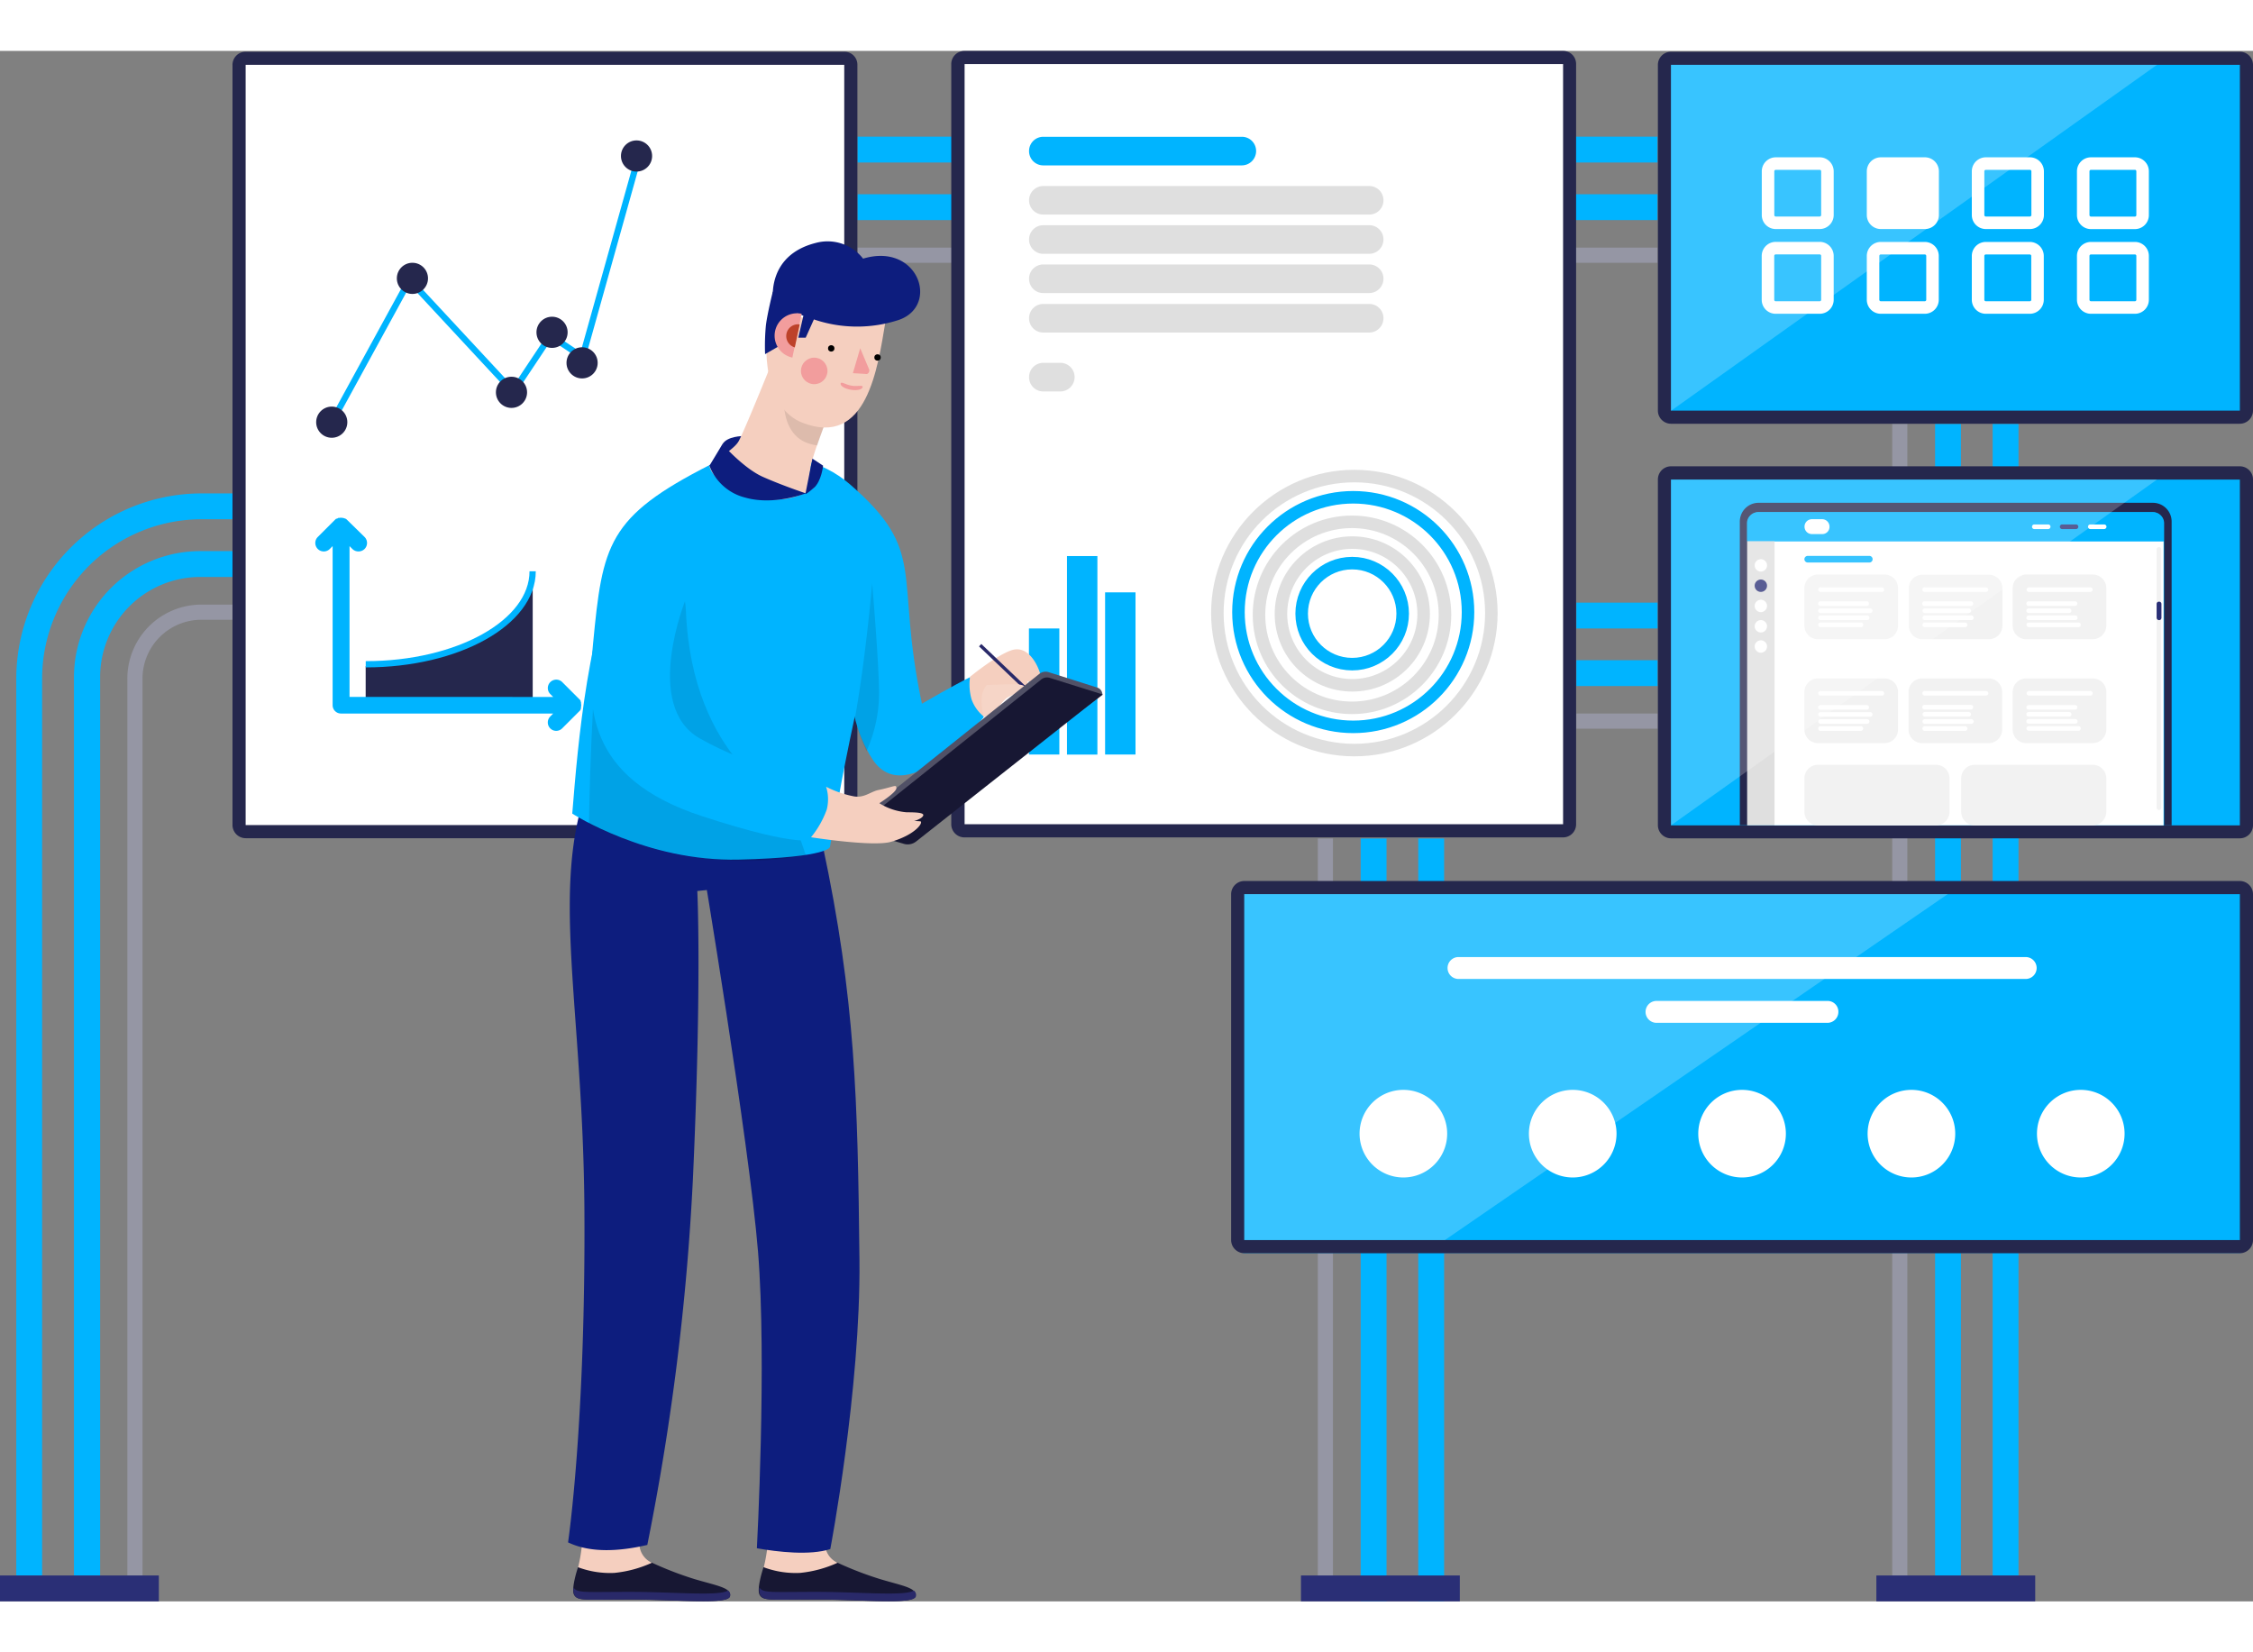 <svg xmlns="http://www.w3.org/2000/svg" viewBox="0 0 360 247.73" width="750" height="550"><rect x="0" y="0" width="360" height="247.73" fill="#808080" stroke="none"/><defs><style>.cls-1{fill:#00b4ff;}.cls-2{fill:#9596a4;}.cls-3{fill:#2a2f76;}.cls-17,.cls-18,.cls-20,.cls-4{fill:#fff;}.cls-5{fill:#25274d;}.cls-6{fill:#dfdfdf;}.cls-21,.cls-22,.cls-23,.cls-24,.cls-25,.cls-7{fill:none;}.cls-21,.cls-24,.cls-7{stroke:#00b4ff;}.cls-7{stroke-miterlimit:10;}.cls-8{fill:#171733;}.cls-9{fill:#292969;}.cls-10{fill:#f5cfbf;}.cls-11{fill:#0d1d7e;}.cls-12{opacity:0.1;}.cls-12,.cls-20{isolation:isolate;}.cls-13{fill:#f29d9d;}.cls-14{fill:#bd422a;}.cls-15{fill:#f6d5c7;}.cls-16{fill:#515166;}.cls-17{fill-opacity:0;}.cls-17,.cls-18{stroke:#fff;stroke-miterlimit:9.48;}.cls-17,.cls-18,.cls-21,.cls-22,.cls-23,.cls-24,.cls-25{stroke-width:2px;}.cls-19{fill:#f2f2f2;}.cls-20{opacity:0.22;}.cls-21,.cls-22,.cls-23,.cls-24,.cls-25{stroke-miterlimit:3.79;}.cls-21{stroke-dasharray:94.81;}.cls-22,.cls-23,.cls-25{stroke:#dfdfdf;}.cls-22{stroke-dasharray:237.01;}.cls-23{stroke-dasharray:331.82;}.cls-24{stroke-dasharray:170.65;}.cls-25{stroke-dasharray:521.43;}</style></defs><title>Recurso 34</title><g id="Capa_2" data-name="Capa 2"><g id="Capa_1-2" data-name="Capa 1"><g id="esde6k6fskns4"><g id="esde6k6fskns5"><rect id="esde6k6fskns6" class="cls-1" x="137" y="13.7" width="127.85" height="4.13"/></g><g id="esde6k6fskns7"><rect id="esde6k6fskns8" class="cls-1" x="137" y="22.9" width="127.85" height="4.13"/></g><g id="esde6k6fskns9"><rect id="esde6k6fskns10" class="cls-2" x="137" y="31.43" width="127.85" height="2.42"/></g><g id="esde6k6fskns11"><rect id="esde6k6fskns12" class="cls-1" x="251.88" y="88.15" width="13" height="4.13"/></g><g id="esde6k6fskns13"><rect id="esde6k6fskns14" class="cls-1" x="251.88" y="97.35" width="13" height="4.13"/></g><g id="esde6k6fskns15"><rect id="esde6k6fskns16" class="cls-2" x="251.88" y="105.87" width="13" height="2.42"/></g><g id="esde6k6fskns17"><g id="esde6k6fskns18"><rect id="esde6k6fskns19" class="cls-1" x="318.4" y="59.59" width="4.13" height="184.02"/></g><g id="esde6k6fskns20"><rect id="esde6k6fskns21" class="cls-1" x="309.2" y="59.59" width="4.13" height="184.02"/></g><g id="esde6k6fskns22"><rect id="esde6k6fskns23" class="cls-2" x="302.35" y="59.59" width="2.42" height="184.02"/></g></g><g id="esde6k6fskns24"><g id="esde6k6fskns25"><rect id="esde6k6fskns26" class="cls-1" x="226.62" y="125.84" width="4.13" height="121.86"/></g><g id="esde6k6fskns27"><rect id="esde6k6fskns28" class="cls-1" x="217.42" y="125.84" width="4.13" height="121.86"/></g><g id="esde6k6fskns29"><rect id="esde6k6fskns30" class="cls-2" x="210.57" y="125.84" width="2.42" height="121.86"/></g></g><g id="esde6k6fskns31"><g id="esde6k6fskns32"><path id="esde6k6fskns33" class="cls-1" d="M6.73,243.59H2.6V100.32A29.63,29.63,0,0,1,32.22,70.7h4.93v4.13H32.22A25.49,25.49,0,0,0,6.73,100.32Z"/></g><g id="esde6k6fskns34"><path id="esde6k6fskns35" class="cls-1" d="M15.93,243.59H11.82V100.07A20.16,20.16,0,0,1,32,79.92h5.21v4.13H32a16,16,0,0,0-16,16V243.59Z"/></g><g id="esde6k6fskns36"><path id="esde6k6fskns37" class="cls-2" d="M22.77,243.59H20.35V100.3A11.82,11.82,0,0,1,32.18,88.47h5v2.42h-5a9.41,9.41,0,0,0-9.41,9.41Z"/></g></g><rect id="esde6k6fskns38" class="cls-3" y="243.59" width="25.38" height="4.13"/><rect id="esde6k6fskns39" class="cls-3" x="207.88" y="243.59" width="25.38" height="4.13"/><rect id="esde6k6fskns40" class="cls-3" x="299.82" y="243.59" width="25.38" height="4.13"/></g><g id="esde6k6fskns42"><g id="esde6k6fskns43"><path id="esde6k6fskns44" class="cls-4" d="M39.25,124.43a1.07,1.07,0,0,1-1.06-1.06V1.9A1.08,1.08,0,0,1,39.25.84h95.66A1.08,1.08,0,0,1,136,1.9V123.37a1.1,1.1,0,0,1-.3.74,1.12,1.12,0,0,1-.74.3H39.25Z"/><path id="esde6k6fskns45" class="cls-5" d="M134.9,2.22h0V123.69H39.25V2.22H134.9m0-2.09H39.25a2.1,2.1,0,0,0-2.1,2.09V123.69a2.11,2.11,0,0,0,2.1,2.1H134.9a2.09,2.09,0,0,0,2.1-2.1V2.22A2.07,2.07,0,0,0,134.9.13Z"/></g></g><g id="esde6k6fskns46"><g id="esde6k6fskns47"><g id="esde6k6fskns48"><path id="esde6k6fskns49" class="cls-4" d="M154.09,124.8a1.08,1.08,0,0,1-1.06-1.06V2.27a1.07,1.07,0,0,1,1.06-1.06h95.66a1.07,1.07,0,0,1,1.06,1.06l0,121.47a1.12,1.12,0,0,1-.3.74,1.07,1.07,0,0,1-.74.29h-95.7Z"/><path id="esde6k6fskns50" class="cls-5" d="M249.76,2.1h0l0,121.46H154.13V2.1h95.63m0-2.1H154.1A2.1,2.1,0,0,0,152,2.1V123.56a2.1,2.1,0,0,0,2.09,2.1h95.66a2.08,2.08,0,0,0,2.09-2.1l0-121.46A2.07,2.07,0,0,0,249.76,0Z"/></g></g></g><g id="esde6k6fskns51"><g id="esde6k6fskns52"><g id="esde6k6fskns53"><path id="esde6k6fskns54" class="cls-1" d="M198.82,192.08a1.05,1.05,0,0,1-1.06-1.06V135.77a1.05,1.05,0,0,1,1.06-1.06H357.9a1.05,1.05,0,0,1,1.06,1.06V191a1.06,1.06,0,0,1-1.06,1.06Z"/><path id="esde6k6fskns55" class="cls-5" d="M357.9,134.73h0V190H198.82V134.73H357.9m0-2.1H198.82a2.11,2.11,0,0,0-2.1,2.1V190a2.11,2.11,0,0,0,2.1,2.1H357.9A2.11,2.11,0,0,0,360,190V134.73a2.11,2.11,0,0,0-2.1-2.1Z"/></g></g></g><g id="esde6k6fskns56"><g id="esde6k6fskns57"><path id="esde6k6fskns58" class="cls-1" d="M267,124.8a1.06,1.06,0,0,1-1.06-1.06V68.49A1.06,1.06,0,0,1,267,67.43H357.9A1.05,1.05,0,0,1,359,68.49v55.25a1.06,1.06,0,0,1-1.06,1.06Z"/><path id="esde6k6fskns59" class="cls-5" d="M357.9,68.49h0v55.25H267V68.49H357.9m0-2.12H267a2.1,2.1,0,0,0-2.09,2.1v55.24a2.1,2.1,0,0,0,2.09,2.1H357.9a2.1,2.1,0,0,0,2.1-2.1V68.49a2.1,2.1,0,0,0-2.1-2.12Z"/></g></g><g id="esde6k6fskns60"><g id="esde6k6fskns61"><g id="esde6k6fskns62"><path id="esde6k6fskns63" class="cls-1" d="M267,58.53a1.06,1.06,0,0,1-1.06-1.06V2.22A1.08,1.08,0,0,1,267,1.16H357.9A1.05,1.05,0,0,1,359,2.22V57.47a1.05,1.05,0,0,1-1.06,1.06Z"/><path id="esde6k6fskns64" class="cls-5" d="M357.9,2.22h0V57.47H267V2.22H357.9m0-2.09H267a2.1,2.1,0,0,0-2.09,2.09V57.47a2.1,2.1,0,0,0,2.09,2.1H357.9a2.11,2.11,0,0,0,2.1-2.1V2.22A2.1,2.1,0,0,0,357.9.13Z"/></g></g></g><g id="esde6k6fskns65"><g id="esde6k6fskns66"><rect id="esde6k6fskns67" class="cls-1" x="164.41" y="92.28" width="4.86" height="20.14"/></g><g id="esde6k6fskns68"><rect id="esde6k6fskns69" class="cls-1" x="170.49" y="80.71" width="4.86" height="31.72"/></g><g id="esde6k6fskns70"><rect id="esde6k6fskns71" class="cls-1" x="176.58" y="86.51" width="4.86" height="25.91"/></g></g><g id="esde6k6fskns73"><path id="esde6k6fskns74" class="cls-1" d="M198.43,18.29H166.71A2.27,2.27,0,0,1,164.43,16h0a2.27,2.27,0,0,1,2.28-2.28h31.72A2.27,2.27,0,0,1,200.71,16h0A2.29,2.29,0,0,1,198.43,18.29Z"/></g><g id="esde6k6fskns75"><path id="esde6k6fskns76" class="cls-6" d="M218.78,26.15H166.71a2.27,2.27,0,0,1-2.28-2.28h0a2.27,2.27,0,0,1,2.28-2.28h52.07a2.27,2.27,0,0,1,2.28,2.28h0A2.27,2.27,0,0,1,218.78,26.15Z"/></g><g id="esde6k6fskns77"><path id="esde6k6fskns78" class="cls-6" d="M218.78,32.42H166.71a2.27,2.27,0,0,1-2.28-2.28h0a2.27,2.27,0,0,1,2.28-2.29h52.07a2.27,2.27,0,0,1,2.28,2.29h0A2.29,2.29,0,0,1,218.78,32.42Z"/></g><g id="esde6k6fskns79"><path id="esde6k6fskns80" class="cls-6" d="M218.78,38.69H166.71a2.27,2.27,0,0,1-2.28-2.28h0a2.27,2.27,0,0,1,2.28-2.29h52.07a2.27,2.27,0,0,1,2.28,2.29h0A2.29,2.29,0,0,1,218.78,38.69Z"/></g><g id="esde6k6fskns81"><path id="esde6k6fskns82" class="cls-6" d="M218.78,45H166.71a2.27,2.27,0,0,1-2.28-2.29h0a2.27,2.27,0,0,1,2.28-2.28h52.07a2.27,2.27,0,0,1,2.28,2.28h0A2.29,2.29,0,0,1,218.78,45Z"/></g><g id="esde6k6fskns83"><path id="esde6k6fskns84" class="cls-6" d="M169.43,54.41h-2.72a2.27,2.27,0,0,1-2.28-2.29h0a2.27,2.27,0,0,1,2.28-2.28h2.72a2.27,2.27,0,0,1,2.28,2.28h0A2.29,2.29,0,0,1,169.43,54.41Z"/></g><path id="esde6k6fskns86" class="cls-5" d="M85.12,83.45v21.09H58.43V98.31C73.16,98.31,85.12,91.65,85.12,83.45Z"/><path id="esde6k6fskns88" class="cls-7" d="M58.44,98c14.73,0,26.67-6.66,26.67-14.86"/><path id="esde6k6fskns89" class="cls-1" d="M92.77,105.28s0,0,0-.07.07-.1.07-.16,0-.1,0-.12,0-.09,0-.12a1,1,0,0,0,0-.53.14.14,0,0,0,0-.11.83.83,0,0,0,0-.12.48.48,0,0,1-.07-.16s0,0,0-.07-.11-.13-.16-.2l-2.77-2.77a1.35,1.35,0,0,0-1.91,1.91l.46.46H55.85V79.12l.46.46a1.35,1.35,0,0,0,.94.39,1.37,1.37,0,0,0,1-.39,1.36,1.36,0,0,0,0-1.92L55.43,74.9a1.27,1.27,0,0,0-.2-.16l-.07,0s-.1-.07-.17-.07a.69.69,0,0,1-.13-.05s-.1,0-.12,0a1,1,0,0,0-.53,0,.16.16,0,0,0-.11,0c-.05,0-.1,0-.12.05a1.26,1.26,0,0,1-.16.07s0,0-.07,0-.14.11-.21.16l-2.76,2.76a1.35,1.35,0,1,0,1.91,1.92l.46-.46v25.42a1.33,1.33,0,0,0,1.34,1.33h33.9l-.46.47a1.34,1.34,0,1,0,1.89,1.91l2.77-2.77A1.54,1.54,0,0,0,92.77,105.28Z"/><polyline id="esde6k6fskns91" class="cls-7" points="53.01 59.32 65.44 36.59 82.01 54.43 87.95 45.51 93.07 48.9 101.99 17.05"/><g id="esde6k6fskns92"><circle id="esde6k6fskns93" class="cls-5" cx="101.71" cy="16.79" r="2.49"/></g><g id="esde6k6fskns94"><circle id="esde6k6fskns95" class="cls-5" cx="93.01" cy="49.84" r="2.49"/></g><g id="esde6k6fskns96"><circle id="esde6k6fskns97" class="cls-5" cx="88.21" cy="44.96" r="2.49"/></g><g id="esde6k6fskns98"><circle id="esde6k6fskns99" class="cls-5" cx="81.73" cy="54.55" r="2.49"/></g><g id="esde6k6fskns100"><circle id="esde6k6fskns101" class="cls-5" cx="65.9" cy="36.34" r="2.49"/></g><g id="esde6k6fskns102"><circle id="esde6k6fskns103" class="cls-5" cx="53.01" cy="59.32" r="2.49"/></g><g id="esde6k6fskns104"><path id="esde6k6fskns105" class="cls-8" d="M122,242.28s-1.19,3.5-.6,4.45,1.8.71,9.13.71,15.4.85,15.74-.51-2.05-1.68-5.64-2.76a54.43,54.43,0,0,1-6.87-2.65Z"/><path id="esde6k6fskns106" class="cls-9" d="M146,246c-1.38.93-8.76.21-15.53.21-7.33,0-8.53.23-9.13-.71v-.05a2.42,2.42,0,0,0,.14,1.27c.6,1,1.8.71,9.12.71s15.4.86,15.75-.5A.85.85,0,0,0,146,246Z"/><path id="esde6k6fskns107" class="cls-10" d="M122.67,238.57a26.14,26.14,0,0,1-.63,3.71,14.68,14.68,0,0,0,5.79.9,18.89,18.89,0,0,0,6-1.62,3.39,3.39,0,0,1-2-3C131.49,236.08,122.67,238.57,122.67,238.57Z"/><path id="esde6k6fskns108" class="cls-8" d="M92.36,242.28s-1.2,3.5-.6,4.45,1.8.71,9.12.71,15.4.85,15.75-.51-2-1.68-5.65-2.76a55,55,0,0,1-6.87-2.65Z"/><path id="esde6k6fskns109" class="cls-9" d="M116.3,246c-1.38.93-8.75.21-15.53.21-7.33,0-8.53.23-9.13-.71v-.05a2.42,2.42,0,0,0,.14,1.27c.6,1,1.8.71,9.13.71s15.39.86,15.74-.5A.81.81,0,0,0,116.3,246Z"/><path id="esde6k6fskns110" class="cls-10" d="M93,238.57a26.11,26.11,0,0,1-.62,3.71,14.6,14.6,0,0,0,5.78.9,18.94,18.94,0,0,0,6-1.62,3.4,3.4,0,0,1-2-3C101.83,236.08,93,238.57,93,238.57Z"/><path id="esde6k6fskns111" class="cls-11" d="M131.45,126.9c5.25,24.66,5.6,40.58,5.88,66.33.2,20.65-4.66,46.14-4.66,46.14-3.25,1.06-8.41.46-11.73-.13,0,0,1.61-29.9.18-47.42-1.45-17.7-9-62.78-9-62.78Z"/><path id="esde6k6fskns112" class="cls-11" d="M97,111c-10.58,18-3.9,37.36-3.62,73.8.23,34.39-2.61,53.5-2.61,53.5,3.51,1.68,8,1.49,12.66.41a394.26,394.26,0,0,0,7.28-58.31c1.45-31.72.71-46.17.71-46.17l19.66-2.17Z"/></g><g id="esde6k6fskns113"><path id="esde6k6fskns114" class="cls-11" d="M115.43,62.85c.76-1.33,3.32-1.31,3.32-1.31l-2.17,3Z"/><path id="esde6k6fskns115" class="cls-1" d="M100.36,77.44c-6.48,14.29-8,33.08-8.92,44.42,0,0,11.87,7.7,26.6,7.35s14.59-2.07,14.59-2.07,5-31.12,10.21-42.5c0,0-7.91-8-21.71-6.87S100.36,77.44,100.36,77.44Z"/><path id="esde6k6fskns116" class="cls-12" d="M96.32,87.77c-1.89,12-2.21,35.7-2.21,35.7s16.23,8.81,34.64,5l-2.88-8.39s-15.32-6.71-16.27-30.63C109.16,78,96.32,87.77,96.32,87.77Z"/><path id="esde6k6fskns117" class="cls-1" d="M113.52,66.1C97.06,74.45,96.28,78.85,94.76,94.75c-.92,9.64-1.36,21.39,17.42,27.52,16.25,5.31,17.7,3.62,17.7,3.62l2.52-8.18s-12.7-3.36-20.61-7.88c-9.15-5.23-2.21-22.24-2.21-22.24l30.19-2.7s-8.41,15.67-.41,28.21c5.53,8.67,17.84-6.66,17.84-6.66L155,100.06s-3.08,1.54-7.69,4.24c-4.43-20.89,1.06-24.18-11.53-35.08C126.61,61.33,113.52,66.1,113.52,66.1Z"/><g id="esde6k6fskns118"><path id="esde6k6fskns119" class="cls-10" d="M130.07,69.77a3.85,3.85,0,0,1-.58-2.93c.19-2.72,5.76-15.72,5.76-15.72l-10.92-3.78s-5.16,12.91-6.29,15c-.69,1.25-3.18,2.63-4.68,4C114.05,69.7,123.66,74.36,130.07,69.77Z"/><path id="esde6k6fskns120" class="cls-12" d="M129.22,62.72a9.64,9.64,0,0,0,1.36.32c1.56-4.54,3.11-8.76,3.11-8.76l-7.89-2.47C124.49,56.86,125.5,61.54,129.22,62.72Z"/><g id="esde6k6fskns121"><path id="esde6k6fskns122" class="cls-10" d="M122.85,42.31c-.92,5.35-.76,14.76,5.4,17.11,10.3,4,12-8.83,13.23-16.14Z"/><path id="esde6k6fskns123" class="cls-11" d="M122.25,48.45,124.77,47l3-5.81-4.28-2.74s-.88,3.5-1.11,5.41A35,35,0,0,0,122.25,48.45Z"/><path id="esde6k6fskns124" class="cls-11" d="M137.91,33.19a7.2,7.2,0,0,0-7.56-2.51c-7.93,2-6.82,9.2-6.82,9.2a25.54,25.54,0,0,0,4.84,2.44l-.81,3.5h1.18l1.31-2.92a21.37,21.37,0,0,0,13.6.07C150.17,40.68,146.72,30.54,137.91,33.19Z"/><circle id="esde6k6fskns125" cx="132.82" cy="47.53" r="0.51"/><circle id="esde6k6fskns126" cx="140.22" cy="48.98" r="0.51"/><circle id="esde6k6fskns127" class="cls-13" cx="130.1" cy="51.13" r="2.12"/><path id="esde6k6fskns128" class="cls-13" d="M137.45,47.51l1.41,3.34a.59.59,0,0,1-.3.76.56.56,0,0,1-.28,0l-2-.12Z"/><path id="esde6k6fskns129" class="cls-13" d="M126.61,49a3.56,3.56,0,0,1,1.48-7h0Z"/><path id="esde6k6fskns130" class="cls-14" d="M127,47.37a1.88,1.88,0,0,1,.78-3.67Z"/><path id="esde6k6fskns131" class="cls-13" d="M137.84,53.71c-.07.39-.9.6-1.89.43s-1.7-.62-1.63-1,.78.19,1.75.35S137.91,53.32,137.84,53.71Z"/></g></g><path id="esde6k6fskns132" class="cls-11" d="M113.36,66.27c1.45-2.38,2.07-3.44,2.07-3.44s3.39,3.85,6.43,5.21,6.89,2.65,6.89,2.65-5.09,2-9.7.67A8.22,8.22,0,0,1,113.36,66.27Z"/><path id="esde6k6fskns133" class="cls-11" d="M128.69,70.81l1.12-5.67,1.71,1.13s-.25,2.51-1.5,3.57S128.69,70.81,128.69,70.81Z"/><path id="esde6k6fskns134" class="cls-12" d="M139.36,85.1s-1,11.68-2.72,21.34c0,1.5,1.45,4.54,1.82,5.44a22.67,22.67,0,0,0,2-9.63C140.37,96.74,139.36,85.1,139.36,85.1Z"/><g id="esde6k6fskns135"><path id="esde6k6fskns136" class="cls-10" d="M155,100s4.15-3.41,6.62-4.24c3.16-1.06,4.82,3.8,4.7,4.5a1.12,1.12,0,0,1-.64.85l-1.55-.39s.53.87,0,1.31-2-.46-2-.46-2.84,3.92-4.89,4.82a6.24,6.24,0,0,1-2-2.79A8.76,8.76,0,0,1,155,100Z"/><rect id="esde6k6fskns137" class="cls-9" x="160.79" y="93.05" width="0.53" height="12.26" transform="translate(-21.86 147.32) rotate(-46.37)"/><path id="esde6k6fskns138" class="cls-15" d="M157.68,101.3c2.31,0,5.88-.41,6.09.35s-2,1-3.05,1.86-1.29,2.15-3.5,2.91a9,9,0,0,1-.37-2.81A3.74,3.74,0,0,1,157.68,101.3Z"/></g><path id="esde6k6fskns139" class="cls-16" d="M136.2,123.4l29.85-23.85a1.62,1.62,0,0,1,1.54-.28l7.72,2.45a1.13,1.13,0,0,1,.79.82l.09.33-30.93,23.21Z"/><path id="esde6k6fskns140" class="cls-8" d="M136.45,124.35l29.94-23.93a1.46,1.46,0,0,1,1.34-.25l8.44,2.65-29.78,23.49a2.16,2.16,0,0,1-2,.37Z"/><path id="esde6k6fskns141" class="cls-10" d="M132,117.57a16.57,16.57,0,0,0,4.52,1.55c1.56.23,2.51-.69,3.71-1,2.69-.55,3-1,3-.32s-2.72,2.4-2.72,2.4a9.63,9.63,0,0,0,4.38,1.45c2,0,3.32.11,2.28.92a4.47,4.47,0,0,1-2.79.62,10.06,10.06,0,0,1,2.72-.09c.42.23-.83,2.14-4.74,3.27-2.88.83-12.77-.73-12.77-.73a15.08,15.08,0,0,0,2.51-4.41A6.61,6.61,0,0,0,132,117.57Z"/></g><g id="esde6k6fskns142"><g id="esde6k6fskns143"><path id="esde6k6fskns144" class="cls-4" d="M251.3,180h0a7,7,0,0,1-7-7h0a7,7,0,0,1,7-7h0a7,7,0,0,1,7,7h0A7,7,0,0,1,251.3,180Z"/><path id="esde6k6fskns145" class="cls-4" d="M278.36,180h0a7,7,0,0,1-7-7h0a7,7,0,0,1,7-7h0a7,7,0,0,1,7,7h0A7,7,0,0,1,278.36,180Z"/><path id="esde6k6fskns146" class="cls-4" d="M305.42,180h0a7,7,0,0,1-7-7h0a7,7,0,0,1,7-7h0a7,7,0,0,1,7,7h0A7,7,0,0,1,305.42,180Z"/><path id="esde6k6fskns147" class="cls-4" d="M332.48,180h0a7,7,0,0,1-7-7h0a7,7,0,0,1,7-7h0a7,7,0,0,1,7,7h0A7,7,0,0,1,332.48,180Z"/><path id="esde6k6fskns148" class="cls-4" d="M224.24,180h0a7,7,0,0,1-7-7h0a7,7,0,0,1,7-7h0a7,7,0,0,1,7,7h0A7,7,0,0,1,224.24,180Z"/></g><path id="esde6k6fskns149" class="cls-4" d="M323.68,144.78H233.05a1.75,1.75,0,0,0-1.75,1.75h0a1.75,1.75,0,0,0,1.75,1.75h90.63a1.75,1.75,0,0,0,1.75-1.75h0A1.75,1.75,0,0,0,323.68,144.78Z"/><path id="esde6k6fskns150" class="cls-4" d="M292,151.79H264.69a1.75,1.75,0,0,0-1.75,1.75h0a1.75,1.75,0,0,0,1.75,1.75H292a1.75,1.75,0,0,0,1.75-1.75h0A1.72,1.72,0,0,0,292,151.79Z"/></g><g id="esde6k6fskns151"><path id="esde6k6fskns152" class="cls-17" d="M283.78,27.46h7A1.24,1.24,0,0,0,292,26.22v-7A1.24,1.24,0,0,0,290.76,18h-7a1.24,1.24,0,0,0-1.25,1.24v7A1.23,1.23,0,0,0,283.78,27.46Z"/><path id="esde6k6fskns153" class="cls-18" d="M300.56,27.46h7a1.24,1.24,0,0,0,1.25-1.24v-7A1.24,1.24,0,0,0,307.54,18h-7a1.24,1.24,0,0,0-1.25,1.24v7A1.24,1.24,0,0,0,300.56,27.46Z"/><path id="esde6k6fskns154" class="cls-17" d="M317.34,27.46h7a1.24,1.24,0,0,0,1.25-1.24v-7A1.24,1.24,0,0,0,324.32,18h-7a1.24,1.24,0,0,0-1.25,1.24v7A1.24,1.24,0,0,0,317.34,27.46Z"/><path id="esde6k6fskns155" class="cls-17" d="M332.87,19.23v7a1.24,1.24,0,0,0,1.25,1.24h7a1.23,1.23,0,0,0,1.24-1.24v-7A1.23,1.23,0,0,0,341.1,18h-7A1.24,1.24,0,0,0,332.87,19.23Z"/><path id="esde6k6fskns156" class="cls-17" d="M283.78,41h7A1.24,1.24,0,0,0,292,39.75v-7a1.24,1.24,0,0,0-1.25-1.24h-7a1.24,1.24,0,0,0-1.25,1.24v7A1.23,1.23,0,0,0,283.78,41Z"/><path id="esde6k6fskns157" class="cls-17" d="M324.32,41h-7a1.24,1.24,0,0,1-1.25-1.24v-7a1.24,1.24,0,0,1,1.25-1.24h7a1.24,1.24,0,0,1,1.25,1.24v7A1.24,1.24,0,0,1,324.32,41Z"/><path id="esde6k6fskns158" class="cls-17" d="M307.54,41h-7a1.24,1.24,0,0,1-1.25-1.24v-7a1.24,1.24,0,0,1,1.25-1.24h7a1.24,1.24,0,0,1,1.25,1.24v7A1.24,1.24,0,0,1,307.54,41Z"/><path id="esde6k6fskns159" class="cls-17" d="M334.12,41h7a1.23,1.23,0,0,0,1.24-1.24v-7a1.23,1.23,0,0,0-1.24-1.24h-7a1.24,1.24,0,0,0-1.25,1.24v7A1.24,1.24,0,0,0,334.12,41Z"/></g><g id="esde6k6fskns160"><g id="esde6k6fskns161"><path id="esde6k6fskns162" class="cls-5" d="M344,72.2h-63a3,3,0,0,0-3,3v48.52h1.25V75.47a1.77,1.77,0,0,1,1.77-1.77h63a1.78,1.78,0,0,1,1.78,1.77v48.27H347V75.22A3,3,0,0,0,344,72.2Z"/></g><g id="esde6k6fskns163"><rect id="esde6k6fskns164" class="cls-4" x="283.52" y="78.33" width="62.19" height="45.41"/></g><g id="esde6k6fskns165"><path id="esde6k6fskns166" class="cls-1" d="M345.71,75.47v2.88H279.14V75.47a1.78,1.78,0,0,1,1.78-1.77h63A1.75,1.75,0,0,1,345.71,75.47Z"/></g><g id="esde6k6fskns167"><g id="esde6k6fskns168"><path id="esde6k6fskns169" class="cls-19" d="M301.11,94H290.48a2.17,2.17,0,0,1-2.16-2.17v-6a2.17,2.17,0,0,1,2.16-2.17h10.63a2.17,2.17,0,0,1,2.17,2.17v6A2.17,2.17,0,0,1,301.11,94Z"/></g><g id="esde6k6fskns170"><path id="esde6k6fskns171" class="cls-4" d="M300.7,86.44h-9.8a.36.36,0,0,1-.37-.36h0a.36.36,0,0,1,.37-.37h9.8a.36.36,0,0,1,.36.37h0A.35.35,0,0,1,300.7,86.44Z"/></g><g id="esde6k6fskns172"><path id="esde6k6fskns173" class="cls-4" d="M298.28,88.68h-7.4a.36.36,0,0,1-.37-.37h0a.36.36,0,0,1,.37-.37h7.4a.36.36,0,0,1,.36.37h0A.34.34,0,0,1,298.28,88.68Z"/></g><g id="esde6k6fskns174"><path id="esde6k6fskns175" class="cls-4" d="M298.83,89.81H290.9a.36.36,0,0,1-.37-.37h0a.36.36,0,0,1,.37-.37h7.93a.36.36,0,0,1,.37.37h0A.35.35,0,0,1,298.83,89.81Z"/></g><g id="esde6k6fskns176"><path id="esde6k6fskns177" class="cls-4" d="M298.34,90.94H290.9a.36.36,0,0,1-.37-.37h0a.36.36,0,0,1,.37-.37h7.44a.36.36,0,0,1,.37.37h0A.36.36,0,0,1,298.34,90.94Z"/></g><g id="esde6k6fskns178"><path id="esde6k6fskns179" class="cls-4" d="M297.35,92.07H290.9a.36.36,0,0,1-.37-.37h0a.36.36,0,0,1,.37-.37h6.45a.36.36,0,0,1,.37.37h0A.36.36,0,0,1,297.35,92.07Z"/></g></g><g id="esde6k6fskns180"><g id="esde6k6fskns181"><path id="esde6k6fskns182" class="cls-19" d="M317.75,94H307.13A2.17,2.17,0,0,1,305,91.86v-6a2.17,2.17,0,0,1,2.17-2.17h10.62a2.17,2.17,0,0,1,2.17,2.17v6A2.17,2.17,0,0,1,317.75,94Z"/></g><g id="esde6k6fskns183"><path id="esde6k6fskns184" class="cls-4" d="M317.34,86.44h-9.8a.36.36,0,0,1-.37-.36h0a.36.36,0,0,1,.37-.37h9.8a.37.37,0,0,1,.37.37h0A.38.38,0,0,1,317.34,86.44Z"/></g><g id="esde6k6fskns185"><path id="esde6k6fskns186" class="cls-4" d="M314.57,89.07h-7a.36.36,0,0,0-.37.37h0a.36.36,0,0,0,.37.37h7a.36.36,0,0,0,.37-.37h0A.36.36,0,0,0,314.57,89.07Z"/></g><g id="esde6k6fskns187"><path id="esde6k6fskns188" class="cls-4" d="M314.92,87.94h-7.4a.36.36,0,0,0-.37.37h0a.36.36,0,0,0,.37.37h7.4a.37.37,0,0,0,.37-.37h0A.37.37,0,0,0,314.92,87.94Z"/></g><g id="esde6k6fskns189"><path id="esde6k6fskns190" class="cls-4" d="M315,90.94h-7.44a.36.36,0,0,1-.37-.37h0a.36.36,0,0,1,.37-.37H315a.36.36,0,0,1,.37.37h0A.36.36,0,0,1,315,90.94Z"/></g><g id="esde6k6fskns191"><path id="esde6k6fskns192" class="cls-4" d="M314,92.07h-6.45a.36.36,0,0,1-.37-.37h0a.36.36,0,0,1,.37-.37H314a.36.36,0,0,1,.37.37h0A.35.35,0,0,1,314,92.07Z"/></g></g><g id="esde6k6fskns193"><g id="esde6k6fskns194"><path id="esde6k6fskns195" class="cls-19" d="M334.39,94H323.77a2.17,2.17,0,0,1-2.17-2.17v-6a2.17,2.17,0,0,1,2.17-2.17h10.62a2.17,2.17,0,0,1,2.17,2.17v6A2.19,2.19,0,0,1,334.39,94Z"/></g><g id="esde6k6fskns196"><path id="esde6k6fskns197" class="cls-4" d="M334,86.44h-9.8a.36.36,0,0,1-.37-.36h0a.36.36,0,0,1,.37-.37H334a.36.36,0,0,1,.37.37h0A.37.37,0,0,1,334,86.44Z"/></g><g id="esde6k6fskns198"><path id="esde6k6fskns199" class="cls-4" d="M331.56,88.68h-7.4a.36.36,0,0,1-.37-.37h0a.36.36,0,0,1,.37-.37h7.4a.36.36,0,0,1,.37.37h0A.36.36,0,0,1,331.56,88.68Z"/></g><g id="esde6k6fskns200"><path id="esde6k6fskns201" class="cls-4" d="M332.11,91.33h-7.93a.36.36,0,0,0-.37.37h0a.36.36,0,0,0,.37.37h7.93a.36.36,0,0,0,.37-.37h0A.36.36,0,0,0,332.11,91.33Z"/></g><g id="esde6k6fskns202"><path id="esde6k6fskns203" class="cls-4" d="M331.6,90.2h-7.44a.36.36,0,0,0-.37.37h0a.36.36,0,0,0,.37.37h7.44a.36.36,0,0,0,.37-.37h0A.36.36,0,0,0,331.6,90.2Z"/></g><g id="esde6k6fskns204"><path id="esde6k6fskns205" class="cls-4" d="M330.61,89.07h-6.45a.36.36,0,0,0-.37.37h0a.36.36,0,0,0,.37.37h6.45a.36.36,0,0,0,.37-.37h0A.36.36,0,0,0,330.61,89.07Z"/></g></g><g id="esde6k6fskns206"><path id="esde6k6fskns207" class="cls-4" d="M336.17,76.4H334a.37.37,0,0,1-.36-.37h0a.36.36,0,0,1,.36-.37h2.22a.37.37,0,0,1,.37.37h0A.39.39,0,0,1,336.17,76.4Z"/></g><g id="esde6k6fskns208"><path id="esde6k6fskns209" class="cls-19" d="M344.6,120.93V79.65a.36.36,0,0,1,.37-.37h0a.36.36,0,0,1,.37.37v41.28a.36.36,0,0,1-.37.36h0A.38.38,0,0,1,344.6,120.93Z"/></g><g id="esde6k6fskns210"><path id="esde6k6fskns211" class="cls-3" d="M344.6,90.55V88.33A.36.36,0,0,1,345,88h0a.36.36,0,0,1,.37.36v2.22a.37.37,0,0,1-.37.37h0A.39.39,0,0,1,344.6,90.55Z"/></g><g id="esde6k6fskns212"><path id="esde6k6fskns213" class="cls-3" d="M331.72,76.4h-2.21a.37.37,0,0,1-.37-.37h0a.36.36,0,0,1,.37-.37h2.21a.36.36,0,0,1,.37.37h0A.38.38,0,0,1,331.72,76.4Z"/></g><g id="esde6k6fskns214"><path id="esde6k6fskns215" class="cls-4" d="M327.27,76.4h-2.21a.37.37,0,0,1-.37-.37h0a.36.36,0,0,1,.37-.37h2.21a.36.36,0,0,1,.37.37h0A.38.38,0,0,1,327.27,76.4Z"/></g><g id="esde6k6fskns216"><path id="esde6k6fskns217" class="cls-4" d="M291.15,77.2h-1.63A1.18,1.18,0,0,1,288.34,76h0a1.18,1.18,0,0,1,1.18-1.18h1.63A1.18,1.18,0,0,1,292.33,76h0A1.15,1.15,0,0,1,291.15,77.2Z"/></g><g id="esde6k6fskns218"><path id="esde6k6fskns219" class="cls-1" d="M298.69,81.74h-9.84a.53.53,0,0,1-.53-.53h0a.54.54,0,0,1,.53-.53h9.84a.53.53,0,0,1,.53.53h0A.52.52,0,0,1,298.69,81.74Z"/></g><g id="esde6k6fskns220"><g id="esde6k6fskns221"><path id="esde6k6fskns222" class="cls-19" d="M301.11,110.6H290.48a2.17,2.17,0,0,1-2.16-2.17v-6a2.17,2.17,0,0,1,2.16-2.17h10.63a2.17,2.17,0,0,1,2.17,2.17v6A2.17,2.17,0,0,1,301.11,110.6Z"/></g><g id="esde6k6fskns223"><path id="esde6k6fskns224" class="cls-4" d="M300.7,103h-9.8a.36.36,0,0,1-.37-.36h0a.36.36,0,0,1,.37-.37h9.8a.36.36,0,0,1,.36.37h0A.34.34,0,0,1,300.7,103Z"/></g><g id="esde6k6fskns225"><path id="esde6k6fskns226" class="cls-4" d="M298.28,105.25h-7.4a.36.36,0,0,1-.37-.37h0a.36.36,0,0,1,.37-.36h7.4a.36.36,0,0,1,.36.36h0A.34.34,0,0,1,298.28,105.25Z"/></g><g id="esde6k6fskns227"><path id="esde6k6fskns228" class="cls-4" d="M298.83,106.38H290.9a.36.36,0,0,1-.37-.37h0a.37.37,0,0,1,.37-.37h7.93a.37.37,0,0,1,.37.37h0A.35.35,0,0,1,298.83,106.38Z"/></g><g id="esde6k6fskns229"><path id="esde6k6fskns230" class="cls-4" d="M298.34,107.51H290.9a.36.36,0,0,1-.37-.37h0a.37.37,0,0,1,.37-.37h7.44a.37.37,0,0,1,.37.37h0A.36.36,0,0,1,298.34,107.51Z"/></g><g id="esde6k6fskns231"><path id="esde6k6fskns232" class="cls-4" d="M297.35,108.64H290.9a.36.36,0,0,1-.37-.37h0a.36.36,0,0,1,.37-.37h6.45a.36.36,0,0,1,.37.37h0A.38.38,0,0,1,297.35,108.64Z"/></g></g><g id="esde6k6fskns233"><g id="esde6k6fskns234"><path id="esde6k6fskns235" class="cls-19" d="M317.75,110.6H307.13a2.17,2.17,0,0,1-2.17-2.17v-6a2.17,2.17,0,0,1,2.17-2.17h10.62a2.17,2.17,0,0,1,2.17,2.17v6A2.17,2.17,0,0,1,317.75,110.6Z"/></g><g id="esde6k6fskns236"><path id="esde6k6fskns237" class="cls-4" d="M317.34,103h-9.8a.36.36,0,0,1-.37-.36h0a.36.36,0,0,1,.37-.37h9.8a.37.37,0,0,1,.37.37h0A.37.37,0,0,1,317.34,103Z"/></g><g id="esde6k6fskns238"><path id="esde6k6fskns239" class="cls-4" d="M314.57,105.62h-7a.36.36,0,0,0-.37.37h0a.36.36,0,0,0,.37.37h7a.36.36,0,0,0,.37-.37h0A.38.38,0,0,0,314.57,105.62Z"/></g><g id="esde6k6fskns240"><path id="esde6k6fskns241" class="cls-4" d="M314.92,104.49h-7.4a.36.36,0,0,0-.37.37h0a.36.36,0,0,0,.37.37h7.4a.37.37,0,0,0,.37-.37h0A.39.39,0,0,0,314.92,104.49Z"/></g><g id="esde6k6fskns242"><path id="esde6k6fskns243" class="cls-4" d="M315,107.51h-7.44a.36.36,0,0,1-.37-.37h0a.37.37,0,0,1,.37-.37H315a.37.37,0,0,1,.37.37h0A.36.36,0,0,1,315,107.51Z"/></g><g id="esde6k6fskns244"><path id="esde6k6fskns245" class="cls-4" d="M314,108.64h-6.45a.36.36,0,0,1-.37-.37h0a.36.36,0,0,1,.37-.37H314a.36.36,0,0,1,.37.37h0A.36.36,0,0,1,314,108.64Z"/></g></g><g id="esde6k6fskns246"><g id="esde6k6fskns247"><path id="esde6k6fskns248" class="cls-19" d="M334.39,110.6H323.77a2.17,2.17,0,0,1-2.17-2.17v-6a2.17,2.17,0,0,1,2.17-2.17h10.62a2.17,2.17,0,0,1,2.17,2.17v6A2.19,2.19,0,0,1,334.39,110.6Z"/></g><g id="esde6k6fskns249"><path id="esde6k6fskns250" class="cls-4" d="M334,103h-9.8a.36.36,0,0,1-.37-.36h0a.36.36,0,0,1,.37-.37H334a.36.36,0,0,1,.37.37h0A.36.36,0,0,1,334,103Z"/></g><g id="esde6k6fskns251"><path id="esde6k6fskns252" class="cls-4" d="M331.56,105.25h-7.4a.36.36,0,0,1-.37-.37h0a.36.36,0,0,1,.37-.36h7.4a.36.36,0,0,1,.37.36h0A.36.36,0,0,1,331.56,105.25Z"/></g><g id="esde6k6fskns253"><path id="esde6k6fskns254" class="cls-4" d="M332.11,107.88h-7.93a.36.36,0,0,0-.37.37h0a.36.36,0,0,0,.37.37h7.93a.36.36,0,0,0,.37-.37h0A.36.36,0,0,0,332.11,107.88Z"/></g><g id="esde6k6fskns255"><path id="esde6k6fskns256" class="cls-4" d="M331.6,106.75h-7.44a.36.36,0,0,0-.37.37h0a.36.36,0,0,0,.37.37h7.44a.36.36,0,0,0,.37-.37h0A.38.38,0,0,0,331.6,106.75Z"/></g><g id="esde6k6fskns257"><path id="esde6k6fskns258" class="cls-4" d="M330.61,105.62h-6.45a.36.36,0,0,0-.37.37h0a.36.36,0,0,0,.37.37h6.45A.36.36,0,0,0,331,106h0A.38.38,0,0,0,330.61,105.62Z"/></g></g><g id="esde6k6fskns259"><rect id="esde6k6fskns260" class="cls-6" x="279.17" y="78.33" width="4.38" height="45.41"/></g><g id="esde6k6fskns261"><path id="esde6k6fskns262" class="cls-19" d="M309.34,123.74H290.48a2.17,2.17,0,0,1-2.16-2.17v-5.35a2.16,2.16,0,0,1,2.16-2.16h18.86a2.17,2.17,0,0,1,2.17,2.16v5.35A2.17,2.17,0,0,1,309.34,123.74Z"/></g><g id="esde6k6fskns263"><path id="esde6k6fskns264" class="cls-19" d="M334.39,123.74H315.54a2.17,2.17,0,0,1-2.17-2.17v-5.35a2.17,2.17,0,0,1,2.17-2.16h18.85a2.17,2.17,0,0,1,2.17,2.16v5.35A2.19,2.19,0,0,1,334.39,123.74Z"/></g><circle id="esde6k6fskns265" class="cls-4" cx="281.36" cy="82.2" r="0.99"/><circle id="esde6k6fskns266" class="cls-3" cx="281.36" cy="85.45" r="0.99"/><circle id="esde6k6fskns267" class="cls-4" cx="281.36" cy="88.68" r="0.99"/><circle id="esde6k6fskns268" class="cls-4" cx="281.36" cy="91.93" r="0.99"/><circle id="esde6k6fskns269" class="cls-4" cx="281.36" cy="95.16" r="0.99"/></g><g id="esde6k6fskns270"><path id="esde6k6fskns271" class="cls-20" d="M198.81,190V134.71H311.24L230.87,190Z"/><path id="esde6k6fskns272" class="cls-20" d="M267,57.5V2.22h77.66Z"/><path id="esde6k6fskns273" class="cls-20" d="M267,123.74V68.49h77.66Z"/></g><g id="esde6k6fskns274"><circle id="esde6k6fskns275" class="cls-21" cx="216.06" cy="89.91" r="8.07"/><circle id="esde6k6fskns276" class="cls-22" cx="216.08" cy="89.96" r="11.4"/><circle id="esde6k6fskns277" class="cls-23" cx="216.03" cy="90.1" r="14.86"/><circle id="esde6k6fskns278" class="cls-24" cx="216.23" cy="89.66" r="18.34"/><circle id="esde6k6fskns279" class="cls-25" cx="216.41" cy="89.82" r="21.89"/></g></g></g></svg>